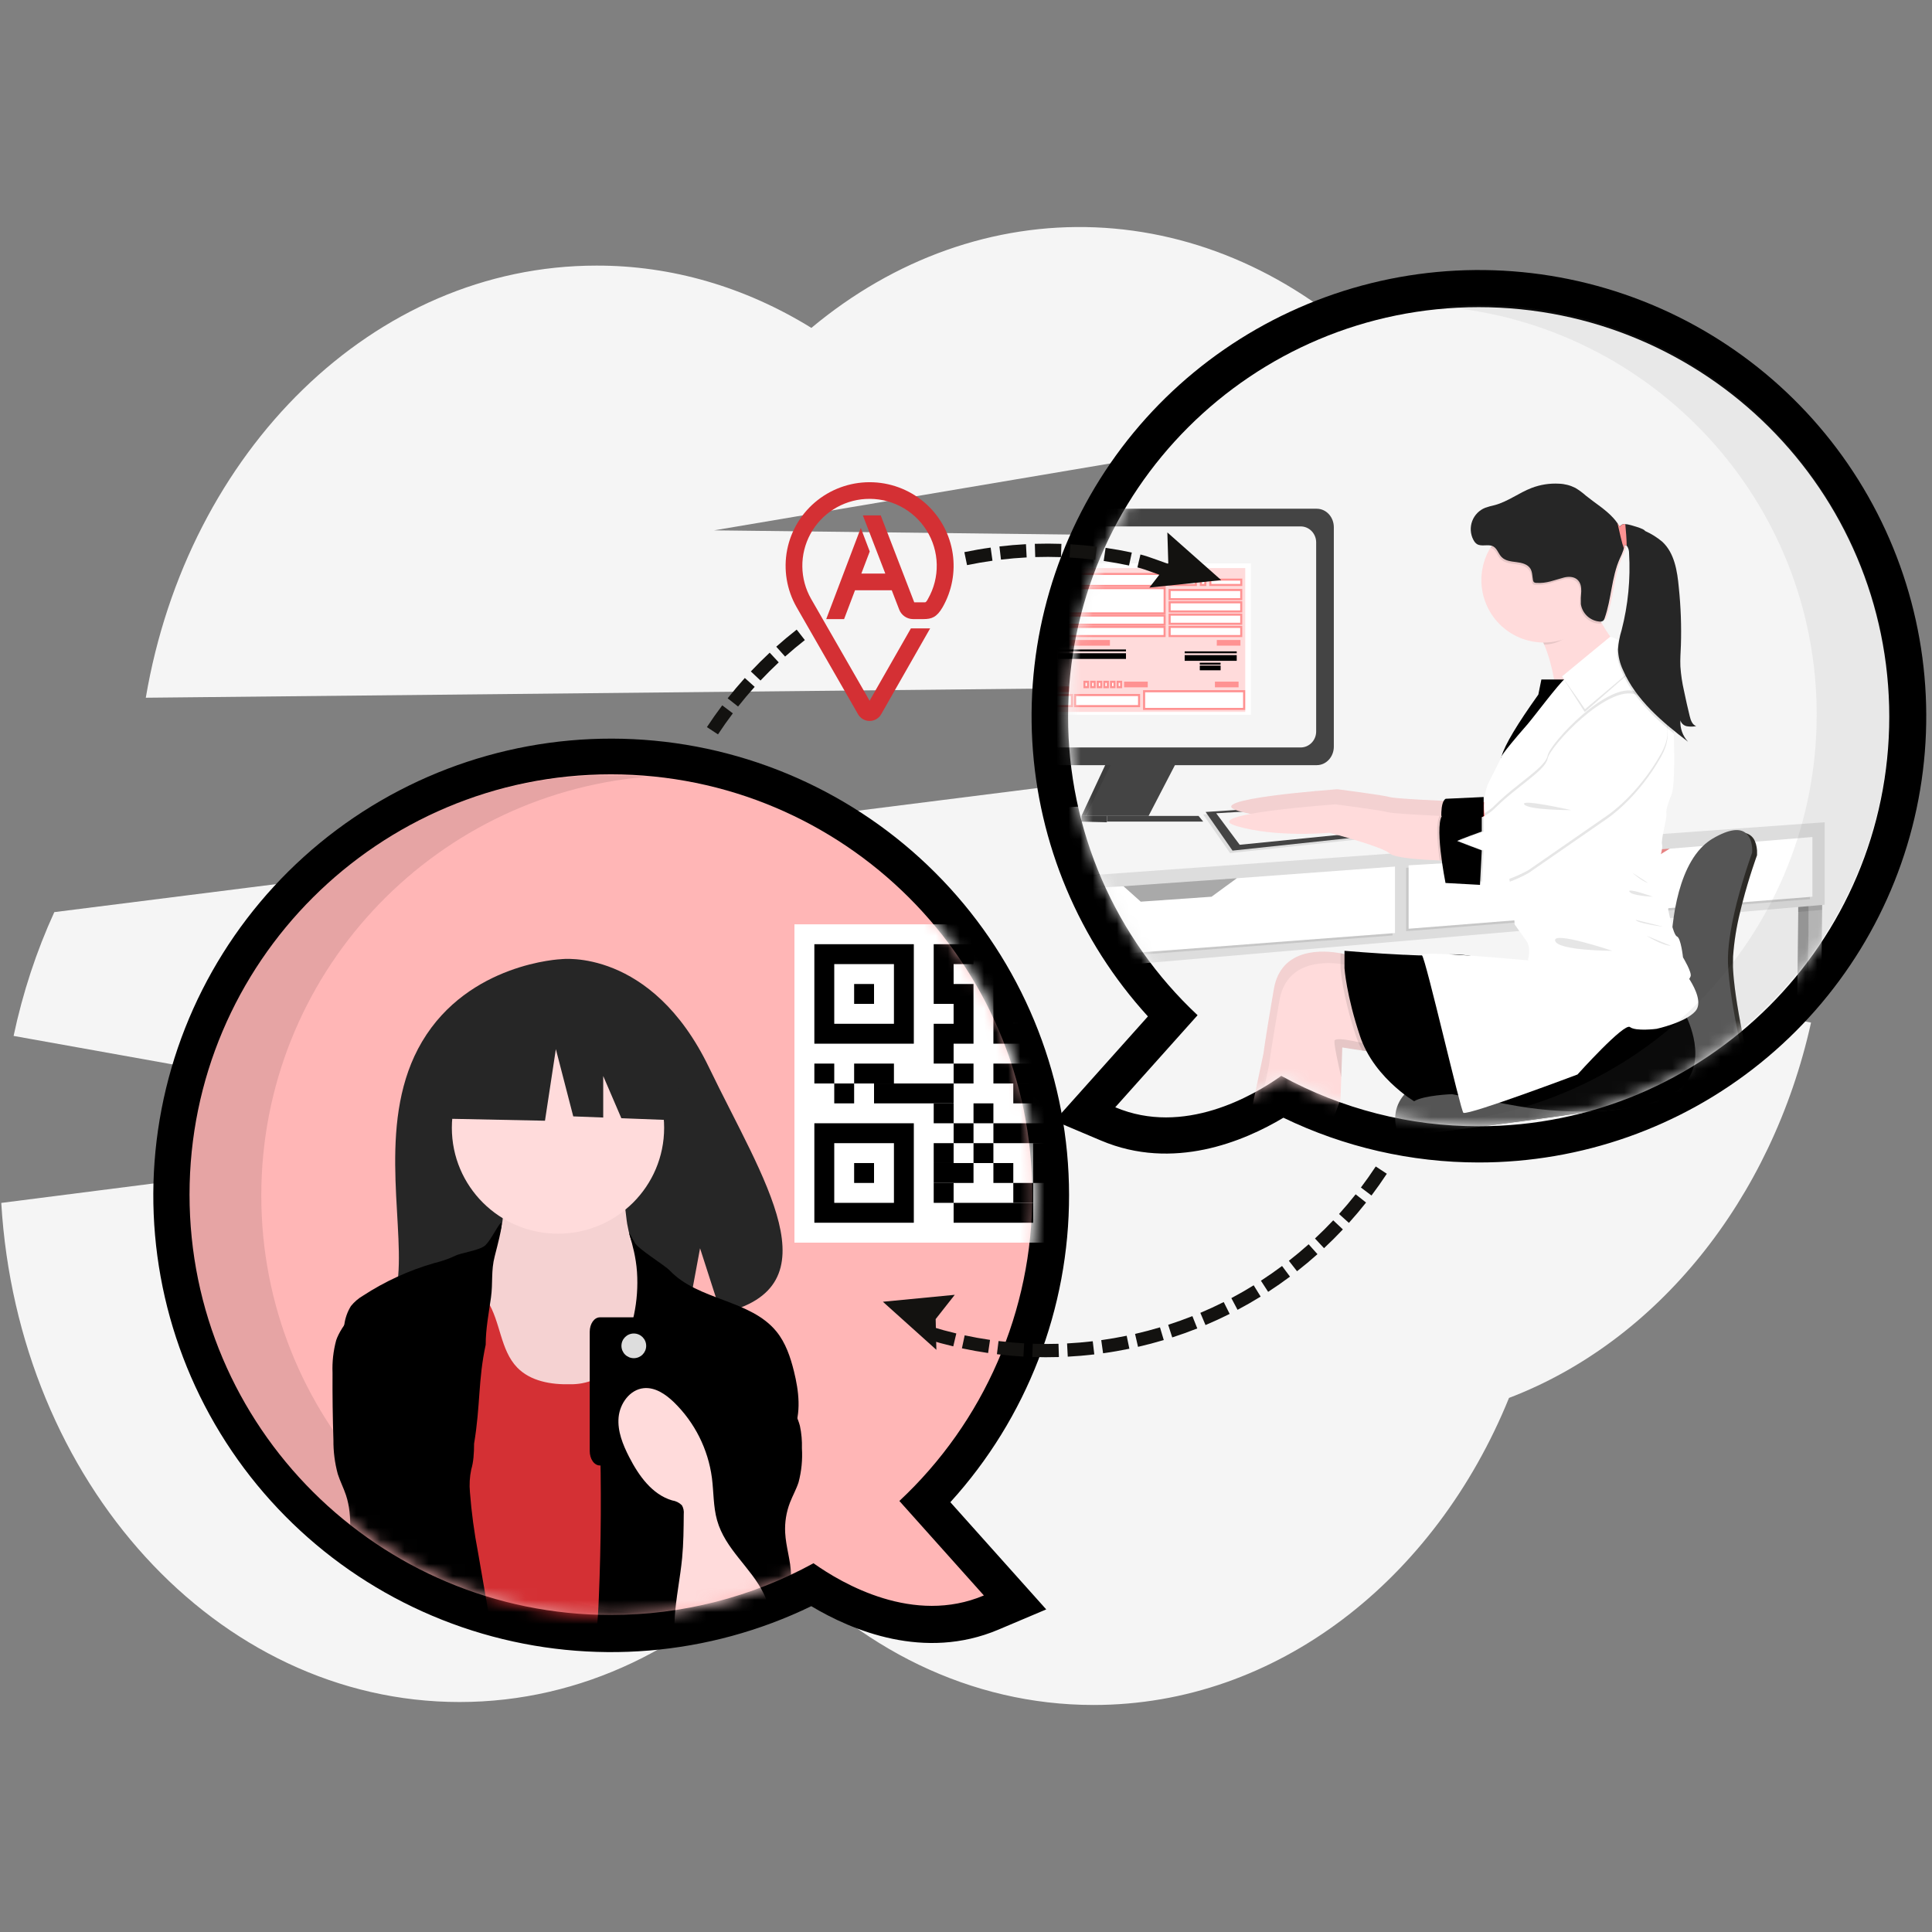 <svg width="160" height="160" viewBox="0 0 160 160" fill="none" xmlns="http://www.w3.org/2000/svg">
<rect x="0" y="0" width="160" height="160" fill="#808080" stroke="none"/>
<path d="M148.275 56.389C146.78 52.214 144.759 48.341 142.283 44.907L59.132 43.921L127.593 32.36C123.17 30.243 118.462 29.12 113.702 29.047C107.153 22.753 99.089 19.169 90.71 18.828C82.33 18.487 74.083 21.408 67.195 27.155C61.69 23.752 55.587 21.982 49.397 21.996C30.921 21.996 15.527 37.382 12.074 57.783L148.275 56.389Z" fill="#F5F5F5"/>
<path d="M151.199 73.5C151.203 67.967 150.324 62.484 148.608 57.35L4.498 75.538C3.017 78.77 1.884 82.215 1.126 85.79L45.756 93.788L0.105 99.62C1.478 122.717 17.945 140.954 38.062 140.954C48.188 140.954 57.39 136.333 64.207 128.796C71.046 136.476 80.337 141.199 90.571 141.199C105.758 141.199 118.865 130.802 124.969 115.77C137.215 111.097 146.727 99.364 149.983 84.684L93.547 74.16H151.193C151.196 73.94 151.199 73.72 151.199 73.5Z" fill="#F5F5F5"/>
<path d="M67.188 133.017C70.554 135.031 76.552 137.554 82.681 134.961L86.644 133.284L78.704 124.406C85.04 117.437 88.545 108.364 88.535 98.956C88.525 89.549 85.002 80.482 78.651 73.527C72.301 66.571 63.581 62.226 54.191 61.339C44.802 60.451 35.419 63.086 27.872 68.729C20.326 74.371 15.158 82.616 13.378 91.855C11.598 101.093 13.332 110.662 18.244 118.693C23.155 126.724 30.891 132.642 39.941 135.29C48.99 137.939 58.705 137.128 67.188 133.017V133.017ZM82.4 98.935C82.418 103.272 81.535 107.565 79.809 111.545C78.082 115.525 75.549 119.106 72.367 122.062L70.177 124.115L75.174 129.701C72.571 129.175 70.304 127.77 69.155 126.955L67.578 125.835L65.882 126.765C61.193 129.326 55.934 130.667 50.589 130.667C33.048 130.667 18.778 116.432 18.778 98.935C18.778 81.438 33.048 67.203 50.589 67.203C68.13 67.203 82.4 81.438 82.4 98.935V98.935Z" fill="#000000"/>
<path d="M85.487 98.935C85.487 79.711 69.864 64.127 50.592 64.127C31.32 64.127 15.696 79.711 15.696 98.935C15.696 118.16 31.32 133.744 50.592 133.744C56.457 133.752 62.229 132.279 67.37 129.462C69.782 131.174 75.667 134.589 81.48 132.129L74.482 124.304C77.961 121.053 80.733 117.124 82.626 112.76C84.519 108.396 85.493 103.69 85.487 98.935Z" fill="#FFB6B6"/>
<path opacity="0.1" d="M21.639 99.011C21.639 80.824 35.623 65.897 53.45 64.339C52.434 64.251 51.405 64.203 50.366 64.203C31.093 64.203 15.47 79.787 15.47 99.011C15.47 118.235 31.093 133.819 50.366 133.819C51.404 133.819 52.43 133.771 53.445 133.682C35.62 132.122 21.639 117.196 21.639 99.011Z" fill="black"/>
<mask id="mask0_9955_10118" style="mask-type:alpha" maskUnits="userSpaceOnUse" x="15" y="64" width="71" height="70">
<path d="M85.79 99.006C85.79 79.782 70.166 64.198 50.894 64.198C31.622 64.198 15.999 79.782 15.999 99.006C15.999 118.23 31.622 133.815 50.894 133.815C56.76 133.823 62.532 132.35 67.672 129.533C70.084 131.245 75.969 134.659 81.782 132.2L74.784 124.375C78.263 121.124 81.035 117.194 82.928 112.83C84.821 108.467 85.795 103.761 85.79 99.006Z" fill="white"/>
</mask>
<g mask="url(#mask0_9955_10118)">
<rect width="26.362" height="26.362" transform="translate(65.793 76.548)" fill="white"/>
<path fill-rule="evenodd" clip-rule="evenodd" d="M67.441 78.195H75.679V86.434H67.441V78.195ZM69.089 79.843V84.786H74.032V79.843H69.089ZM72.384 83.138H70.736V81.491H72.384V83.138Z" fill="black"/>
<path fill-rule="evenodd" clip-rule="evenodd" d="M67.441 93.024H75.679V101.262H67.441V93.024ZM69.089 94.672V99.615H74.032V94.672H69.089ZM72.384 97.967H70.736V96.319H72.384V97.967Z" fill="black"/>
<path fill-rule="evenodd" clip-rule="evenodd" d="M82.269 78.196H90.507V86.434H82.269V78.196ZM83.917 79.843V84.786H88.86V79.843H83.917ZM87.212 83.138H85.564V81.491H87.212V83.138Z" fill="black"/>
<path fill-rule="evenodd" clip-rule="evenodd" d="M77.326 78.195H80.622V79.843H78.974V81.491H80.622V86.434H78.974V88.081H77.326V84.786H78.974V83.138H77.326V78.195Z" fill="black"/>
<path fill-rule="evenodd" clip-rule="evenodd" d="M67.441 88.081H69.089V89.729H67.441V88.081ZM70.736 88.081H74.032V89.729H70.736V88.081ZM78.975 88.081H80.622V89.729H78.975V88.081ZM82.27 88.081H85.565V89.729H82.27V88.081ZM90.508 89.729H88.86V88.081H90.508V89.729Z" fill="black"/>
<path fill-rule="evenodd" clip-rule="evenodd" d="M69.089 89.729H70.736V91.376H69.089V89.729ZM72.384 89.729H78.974V91.376H72.384V89.729ZM83.917 89.729H85.565V91.376H83.917V89.729ZM90.508 91.376H87.213V89.729H90.508V91.376Z" fill="black"/>
<path fill-rule="evenodd" clip-rule="evenodd" d="M77.326 91.376H78.974V93.024H77.326V91.376ZM80.622 91.376H82.269V93.024H80.622V91.376ZM88.86 93.024H87.212V91.376H88.86V93.024Z" fill="black"/>
<path fill-rule="evenodd" clip-rule="evenodd" d="M78.975 93.024H80.622V94.672H78.975V93.024ZM88.86 94.672H82.27V93.024H88.86V94.672Z" fill="black"/>
<path fill-rule="evenodd" clip-rule="evenodd" d="M77.326 94.672H78.974V96.319H77.326V94.672ZM80.622 94.672H82.269V96.319H80.622V94.672ZM85.564 94.672H87.212V96.319H85.564V94.672ZM90.507 96.319H88.86V94.672H90.507V96.319Z" fill="black"/>
<path fill-rule="evenodd" clip-rule="evenodd" d="M77.326 96.319H80.622V97.967H77.326V96.319ZM82.269 96.319H83.917V97.967H82.269V96.319ZM88.86 97.967H85.564V96.319H88.86V97.967Z" fill="black"/>
<path fill-rule="evenodd" clip-rule="evenodd" d="M77.326 97.967H78.974V99.615H77.326V97.967ZM83.917 97.967H85.564V99.615H83.917V97.967ZM90.507 99.615H88.86V97.967H90.507V99.615Z" fill="black"/>
<path fill-rule="evenodd" clip-rule="evenodd" d="M78.975 99.615H85.565V101.262H78.975V99.615ZM88.86 101.262H87.213V99.615H88.86V101.262Z" fill="black"/>
<path d="M34.957 86.258C38.826 79.737 46.48 79.434 46.48 79.434C46.48 79.434 53.938 78.482 58.722 88.413C63.181 97.669 69.336 106.606 59.713 108.773L57.975 103.377L56.898 109.175C55.528 109.273 54.154 109.297 52.781 109.245C42.475 108.913 32.661 109.342 32.977 105.653C33.397 100.75 31.235 92.532 34.957 86.258Z" fill="#262626"/>
<path d="M51.941 101.368C52.082 102.104 52.234 102.867 52.678 103.472C53.188 104.168 54.02 104.566 54.569 105.232C55.395 106.234 55.442 107.645 55.445 108.942C55.449 110.138 55.424 111.413 54.756 112.405C54.28 113.021 53.69 113.54 53.017 113.934C50.511 115.619 47.803 117.334 44.781 117.389C43.529 117.412 42.187 117.09 41.363 116.149C41.007 115.707 40.727 115.209 40.535 114.676C39.763 112.776 39.294 110.767 39.147 108.722C39.036 107.761 39.126 106.787 39.411 105.862C39.779 104.841 40.521 104.001 41.011 103.033C41.591 101.882 41.803 100.581 41.619 99.306C41.595 99.217 41.602 99.121 41.64 99.036C41.681 98.991 41.731 98.956 41.787 98.933C41.844 98.91 41.905 98.9 41.965 98.905L47.957 98.475C48.515 98.447 49.071 98.384 49.62 98.285C49.943 98.219 50.797 97.762 51.105 97.883C51.675 98.109 51.824 100.758 51.941 101.368Z" fill="#FFDBDB"/>
<path opacity="0.04" d="M51.941 101.555C52.082 102.291 52.234 103.054 52.678 103.659C53.188 104.354 54.02 104.752 54.569 105.418C55.395 106.42 55.442 107.831 55.445 109.129C55.449 110.324 55.424 111.599 54.756 112.591C54.28 113.208 53.69 113.727 53.017 114.12C50.511 115.805 47.803 117.52 44.781 117.576C43.529 117.599 42.187 117.276 41.363 116.336C41.007 115.894 40.727 115.396 40.535 114.863C39.763 112.963 39.294 110.954 39.147 108.909C39.036 107.947 39.126 106.973 39.411 106.049C39.779 105.028 40.521 104.188 41.011 103.22C41.591 102.069 41.803 100.768 41.619 99.493C41.595 99.403 41.602 99.308 41.64 99.223C41.681 99.177 41.731 99.142 41.787 99.119C41.844 99.096 41.905 99.087 41.965 99.091L47.957 98.661C48.515 98.634 49.071 98.57 49.62 98.472C49.943 98.406 50.797 97.948 51.105 98.07C51.675 98.295 51.824 100.944 51.941 101.555Z" fill="black"/>
<path d="M46.211 102.169C41.356 102.169 37.42 98.244 37.42 93.401C37.42 88.558 41.356 84.633 46.211 84.633C51.065 84.633 55.001 88.558 55.001 93.401C55.001 98.244 51.065 102.169 46.211 102.169Z" fill="#FFDBDB"/>
<path d="M50.712 113.04C50.278 113.542 49.755 113.959 49.168 114.271C48.557 114.523 47.901 114.648 47.239 114.637C45.655 114.682 43.937 114.392 42.835 113.256C41.414 111.791 41.461 109.429 40.347 107.72C40.257 107.565 40.135 107.431 39.988 107.328C39.801 107.227 39.59 107.178 39.378 107.188C37.971 107.175 36.746 108.085 35.64 108.952C35.119 109.31 34.673 109.763 34.324 110.289C34.105 110.715 33.956 111.172 33.88 111.644C33.332 114.317 33.154 117.049 32.978 119.771C32.88 121.274 32.783 122.779 32.79 124.286C32.814 129.249 33.97 134.13 35.121 138.959C35.269 139.581 35.472 140.277 36.039 140.575C36.292 140.688 36.563 140.754 36.84 140.77C40.134 141.156 43.435 141.542 46.752 141.593C48.046 141.613 49.34 141.582 50.633 141.499C50.855 141.496 51.076 141.458 51.287 141.386C51.572 141.249 51.818 141.041 51.999 140.782C53.793 138.527 53.899 135.409 53.888 132.531C53.86 125.493 53.608 118.46 53.132 111.434C53.092 110.854 53.084 110.149 53.502 109.693C52.687 110.899 51.752 112.02 50.712 113.04Z" fill="#D43034"/>
<path d="M52.567 102.916C52.864 103.452 55.053 104.783 55.475 105.227C57.836 107.71 62.145 107.617 64.305 110.275C65.064 111.211 65.459 112.386 65.749 113.555C66.16 115.208 66.379 117.01 65.692 118.568C65.03 120.068 63.636 121.105 62.691 122.444C61.652 123.915 61.185 125.701 60.738 127.443C60.407 128.73 60.074 130.049 60.203 131.371C60.349 132.874 61.078 134.25 61.509 135.698C61.939 137.146 62.014 138.87 61.018 140.008C60.287 140.844 59.14 141.176 58.043 141.362C56.639 141.572 55.223 141.695 53.803 141.73C52.55 141.785 51.168 141.796 50.204 140.995C49.444 140.362 49.114 139.336 49.071 138.349C49.028 137.363 49.234 136.385 49.363 135.406C49.496 134.391 49.548 133.367 49.591 132.344C49.783 127.755 49.81 123.163 49.67 118.568C49.599 117.613 49.646 116.653 49.809 115.709C50.078 114.48 50.744 113.381 51.3 112.252C52.41 110.125 52.913 107.734 52.754 105.341C52.586 102.882 51.511 101.008 52.567 102.916Z" fill="#000000"/>
<path d="M40.223 103.102C39.77 103.566 38.234 103.719 37.658 104.017C37.117 104.267 36.553 104.462 35.973 104.6C33.875 105.203 31.879 106.117 30.052 107.31C29.672 107.532 29.337 107.821 29.061 108.164C28.772 108.634 28.585 109.159 28.514 109.706C28.232 111.098 27.949 112.507 28.012 113.925C28.079 115.431 28.534 116.889 28.985 118.328L30.671 123.702C31.929 127.714 33.195 131.765 33.549 135.954C33.745 138.276 33.657 140.612 33.289 142.913C33.255 143.025 33.244 143.143 33.259 143.259C33.274 143.375 33.313 143.487 33.374 143.587C33.485 143.696 33.632 143.763 33.787 143.776C34.6 143.903 35.388 143.489 36.125 143.123C38.377 142.005 40.781 141.22 43.261 140.794C42.292 139.397 41.544 137.86 41.044 136.236C40.76 135.205 40.537 134.159 40.375 133.102L39.591 128.579C39.272 126.925 39.047 125.255 38.918 123.577C38.859 122.947 38.896 122.311 39.027 121.693C39.208 121.103 39.262 120.348 39.262 119.555C39.792 116.386 39.591 114.273 40.223 111.367C40.223 110.047 40.478 108.754 40.659 107.465C40.832 106.225 40.652 105.262 40.971 104.035C42.28 98.998 41.073 102.23 40.223 103.102Z" fill="#000000"/>
<path d="M64.336 114.514C64.925 115.734 65.91 116.772 66.245 118.084C66.376 118.697 66.431 119.323 66.412 119.95C66.47 120.894 66.376 121.841 66.134 122.755C65.947 123.333 65.643 123.867 65.423 124.434C65.118 125.226 64.981 126.073 65.024 126.921C65.083 128.096 65.483 129.236 65.514 130.411C65.563 132.26 64.706 133.998 63.87 135.648C63.659 135.128 63.337 134.66 62.926 134.277C62.516 133.894 62.026 133.605 61.492 133.431C60.957 133.256 60.391 133.201 59.833 133.267C59.275 133.334 58.738 133.521 58.26 133.816C58.068 133.582 57.977 133.281 58.007 132.98C57.945 130.835 57.885 128.69 57.828 126.545C57.737 123.228 57.651 119.866 58.416 116.637C58.761 115.179 59.299 113.726 60.284 112.595C60.803 112 62.564 110.431 63.416 111.098C63.798 111.398 63.709 112.215 63.77 112.629C63.861 113.282 64.052 113.918 64.336 114.514Z" fill="#000000"/>
<path d="M27.84 111C27.603 111.88 27.502 112.79 27.539 113.699C27.528 115.554 27.552 117.407 27.613 119.261C27.604 120.212 27.726 121.159 27.975 122.077C28.166 122.673 28.459 123.233 28.655 123.828C29.244 125.61 28.923 127.543 28.872 129.419C28.836 130.026 28.888 130.635 29.026 131.227C29.337 132.39 30.172 133.33 30.755 134.384C31.308 135.384 31.642 136.506 32.303 137.44C32.965 138.373 34.109 139.113 35.218 138.826C36.059 138.609 36.656 137.867 37.069 137.105C37.97 135.431 38.278 133.501 37.944 131.63C37.529 129.353 36.188 127.334 35.705 125.07C35.041 121.963 36.05 118.756 36.02 115.578C36.033 115.08 35.966 114.583 35.819 114.107C35.566 113.381 35.021 112.801 34.518 112.219C33.889 111.492 33.305 110.727 32.769 109.929C32.408 109.393 31.919 108.015 31.28 107.9C29.855 107.645 28.194 109.902 27.84 111Z" fill="#000000"/>
<path d="M49.678 109.096H55.158C55.38 109.096 55.594 109.222 55.752 109.445C55.909 109.669 55.997 109.972 55.997 110.288V110.725H56.057V111.701H55.997V112.384H56.057V112.97H55.997V120.172C55.997 120.488 55.909 120.792 55.752 121.015C55.594 121.239 55.38 121.364 55.158 121.364H49.678C49.455 121.364 49.242 121.239 49.084 121.015C48.927 120.792 48.839 120.488 48.839 120.172V110.288C48.839 109.972 48.927 109.669 49.084 109.445C49.242 109.222 49.455 109.096 49.678 109.096Z" fill="#000000"/>
<path d="M52.489 112.479C51.924 112.479 51.465 112.021 51.465 111.457C51.465 110.892 51.924 110.435 52.489 110.435C53.055 110.435 53.514 110.892 53.514 111.457C53.514 112.021 53.055 112.479 52.489 112.479Z" fill="#DDDDDD"/>
<path d="M36.672 85.63L44.233 81.679L54.675 83.295L56.836 92.813L51.458 92.606L49.956 89.11V92.549L47.474 92.454L46.034 86.886L45.133 92.813L36.312 92.633L36.672 85.63Z" fill="#262626"/>
<path d="M62.355 139.225C62.013 139.805 61.526 140.287 60.943 140.625C60.561 140.8 60.143 140.885 59.722 140.873C59.302 140.862 58.89 140.755 58.517 140.561C57.773 140.162 57.163 139.553 56.766 138.809C55.944 137.362 55.774 135.63 55.877 133.969C55.979 132.309 56.334 130.674 56.492 129.018C56.606 127.814 56.615 126.603 56.625 125.394C56.653 125.139 56.6 124.883 56.472 124.661C56.252 124.443 55.968 124.301 55.661 124.257C54.003 123.766 52.902 122.215 52.113 120.679C51.586 119.653 51.127 118.532 51.229 117.384C51.331 116.236 52.158 115.08 53.307 114.963C54.255 114.866 55.13 115.467 55.813 116.128C57.537 117.808 58.645 120.017 58.959 122.401C59.109 123.568 59.066 124.767 59.385 125.9C60.064 128.319 62.191 129.803 63.25 131.98C64.418 134.379 63.773 137.102 62.355 139.225Z" fill="#FFDBDB"/>
</g>
<path d="M122.461 96.271C130.957 96.275 139.196 93.366 145.798 88.031C152.399 82.697 156.962 75.261 158.722 66.969C160.481 58.678 159.33 50.036 155.462 42.49C151.593 34.945 145.242 28.955 137.473 25.525C129.704 22.094 120.99 21.432 112.789 23.648C104.589 25.865 97.401 30.826 92.431 37.699C87.461 44.573 85.011 52.941 85.49 61.403C85.97 69.864 89.35 77.904 95.066 84.175L87.329 92.826L91.19 94.459C97.162 96.986 103.007 94.527 106.287 92.565C111.328 95.003 116.858 96.27 122.461 96.271ZM122.461 28.436C139.552 28.436 153.458 42.307 153.458 59.356C153.458 76.405 139.552 90.275 122.461 90.275C117.252 90.276 112.128 88.969 107.559 86.474L105.907 85.568L104.37 86.658C103.25 87.453 101.041 88.822 98.505 89.335L103.374 83.891L101.24 81.891C98.14 79.01 95.671 75.522 93.989 71.643C92.306 67.765 91.447 63.582 91.464 59.356C91.464 42.307 105.369 28.436 122.461 28.436Z" fill="#000000"/>
<path d="M88.456 59.355C88.456 40.623 103.679 25.438 122.458 25.438C141.237 25.438 156.46 40.623 156.46 59.355C156.46 78.088 141.237 93.273 122.458 93.273C116.743 93.281 111.118 91.846 106.109 89.1C103.759 90.769 98.025 94.096 92.361 91.699L99.179 84.075C95.79 80.907 93.089 77.078 91.244 72.826C89.4 68.574 88.451 63.989 88.456 59.355Z" fill="#F5F5F5"/>
<mask id="mask1_9955_10118" style="mask-type:alpha" maskUnits="userSpaceOnUse" x="88" y="25" width="69" height="69">
<path d="M88.493 59.356C88.493 40.624 103.717 25.439 122.496 25.439C141.275 25.439 156.498 40.624 156.498 59.356C156.498 78.088 141.274 93.273 122.496 93.273C116.78 93.282 111.156 91.846 106.147 89.101C103.797 90.769 98.063 94.097 92.398 91.7L99.217 84.076C95.827 80.908 93.126 77.079 91.282 72.826C89.437 68.574 88.488 63.989 88.493 59.356Z" fill="#BBBBBB"/>
</mask>
<g mask="url(#mask1_9955_10118)">
<path d="M129.819 92.323L130.919 92.17V75.922L130.694 75.99L130.007 76.202V76.743V77.15V77.766L129.999 78.472L129.983 79.924V80.07V80.264V80.676V80.925V81.528V81.906L129.901 89.222V89.418L129.872 91.993V92.033L129.819 92.323Z" fill="#BBBBBB"/>
<path d="M129.206 92.409L129.819 92.323V92.029V91.99L129.849 89.414V89.219L129.931 81.902V81.525V80.922V80.673V80.261V80.067V79.921L129.946 78.468L129.955 77.762V77.146V76.739V76.198H129.294V76.796V77.204V77.675V78.298L129.28 79.868V80.211V80.57V80.82V81.128V81.528L129.217 89.207V89.404L129.196 91.957V91.999L129.206 92.409Z" fill="#999999"/>
<path d="M149.613 89.778L150.755 89.663L150.901 75.353V74.945V74.671H149.78V75.041V75.449L149.613 89.778Z" fill="#BBBBBB"/>
<path d="M148.76 89.869L149.618 89.778L149.79 75.449V75.041V74.671H148.923V75.116V75.525L148.76 89.869Z" fill="#999999"/>
<path d="M151.111 68.095L130.211 64.118L61.698 68.605L77.704 73.395L151.111 68.095Z" fill="#F5F5F5"/>
<path opacity="0.1" d="M148.918 74.671L148.911 75.523L149.776 75.448L150.901 75.352L150.906 74.671H148.918Z" fill="black"/>
<path opacity="0.1" d="M129.331 77.206L129.992 77.148L130.919 77.069V75.922L130.002 76.2H129.34L129.331 77.206Z" fill="black"/>
<path d="M151.111 68.095V74.926L77.601 81.246L77.704 73.396L151.111 68.095Z" fill="#DDDDDD"/>
<path d="M92.823 76.216H102.425V72.733L92.823 73.409V76.216Z" fill="#BBBBBB"/>
<path opacity="0.1" d="M92.823 76.216H102.425V72.733L92.823 73.409V76.216Z" fill="black"/>
<path opacity="0.1" d="M115.33 71.969V77.474L78.473 80.278V74.416L92.848 73.6L94.277 74.874L100.139 74.467L102.228 72.937L115.33 71.969Z" fill="black"/>
<path d="M115.527 71.765V77.271L78.67 80.073V74.212L93.045 73.396L94.472 74.672L100.336 74.263L102.426 72.733L115.527 71.765Z" fill="white"/>
<path d="M138.27 70.286L129.552 70.899L129.653 73.669H135.345L139.152 72.173L138.27 70.286Z" fill="#FF9292"/>
<path opacity="0.1" d="M138.27 70.286L129.552 70.899L129.653 73.669H135.345L139.152 72.173L138.27 70.286Z" fill="black"/>
<path opacity="0.1" d="M149.888 69.522V74.467L116.448 77.118V71.868L129.345 71.102L130.722 72.122L135.921 71.816L138.063 70.49L149.888 69.522Z" fill="black"/>
<path d="M150.095 69.318V74.263L116.655 76.914V71.663L129.552 70.899L130.927 71.917L136.128 71.612L138.27 70.286L150.095 69.318Z" fill="white"/>
<path opacity="0.1" d="M110.092 66.764L99.64 67.45L101.867 70.648L113.358 69.421L110.092 66.764Z" fill="black"/>
<path d="M110.297 66.56L99.845 67.243L102.072 70.444L113.564 69.216L110.297 66.56Z" fill="#444444"/>
<path d="M109.838 66.795L100.723 67.353L102.665 69.96L112.687 68.959L109.838 66.795Z" fill="#F5F5F5"/>
<path d="M115.949 92.936C115.949 92.984 115.949 93.034 115.958 93.082C115.966 93.13 115.958 93.168 115.972 93.211C116.008 93.513 116.092 93.808 116.221 94.085C120.539 93.599 124.868 93.015 129.202 92.416L129.815 92.33L130.915 92.177L131.842 92.048C132.857 92.023 133.869 91.928 134.871 91.765C135.503 91.672 136.128 91.54 136.743 91.37C139.49 90.994 142.253 90.632 145.007 90.302L145.366 90.259C145.301 89.967 145.246 89.79 145.246 89.79C145.246 89.79 144.655 87.469 144.164 84.874C144.056 84.311 143.953 83.738 143.864 83.169C143.791 82.715 143.726 82.265 143.671 81.832C143.64 81.593 143.615 81.36 143.592 81.131C143.58 81.018 143.57 80.905 143.561 80.788C143.553 80.671 143.542 80.544 143.534 80.426C143.525 80.307 143.522 80.202 143.517 80.094V79.933C143.517 79.701 143.517 79.459 143.525 79.21C143.612 77.97 143.808 76.74 144.109 75.534C144.157 75.328 144.207 75.122 144.258 74.921C144.274 74.855 144.291 74.792 144.308 74.728C144.863 72.58 145.51 70.826 145.51 70.826C145.511 70.816 145.511 70.806 145.51 70.796C145.509 70.789 145.509 70.782 145.51 70.776C145.509 70.761 145.509 70.747 145.51 70.733C145.51 70.678 145.51 70.594 145.51 70.492C145.51 70.472 145.51 70.449 145.51 70.427C145.498 70.247 145.467 70.069 145.417 69.895C145.399 69.833 145.377 69.772 145.352 69.713C145.291 69.54 145.189 69.385 145.054 69.26C144.919 69.136 144.757 69.046 144.58 68.999C144.094 68.873 143.359 68.999 142.249 69.656C142.069 69.76 141.897 69.879 141.734 70.01C141.652 70.075 141.563 70.144 141.494 70.218C140.223 71.401 139.547 73.353 139.186 75.135C139.173 75.199 139.16 75.262 139.148 75.326C139.106 75.546 139.069 75.76 139.037 75.972C138.978 76.342 138.932 76.7 138.898 77.031C138.898 77.12 138.879 77.203 138.87 77.294C138.862 77.385 138.853 77.465 138.848 77.548C138.826 77.816 138.81 78.063 138.8 78.272C138.771 78.829 138.776 79.17 138.776 79.17V79.188C138.776 79.188 138.776 79.213 138.784 79.261C138.785 79.266 138.785 79.271 138.784 79.275C138.784 79.296 138.784 79.322 138.784 79.351C138.784 79.38 138.784 79.4 138.784 79.43C138.791 79.502 138.8 79.586 138.81 79.682C138.826 79.83 138.843 80.003 138.863 80.197C138.877 80.341 138.894 80.498 138.912 80.663C138.949 81.006 138.991 81.404 139.035 81.823C139.045 81.902 139.054 81.981 139.063 82.06C139.102 82.419 139.143 82.793 139.186 83.171C139.233 83.6 139.284 84.03 139.334 84.454C139.346 84.547 139.358 84.639 139.368 84.73C139.495 85.76 139.622 86.696 139.725 87.278C139.742 87.365 139.753 87.452 139.76 87.539C139.761 87.569 139.761 87.599 139.76 87.629C139.765 87.707 139.765 87.784 139.76 87.862C139.676 89.329 138.091 89.579 138.091 89.579L130.895 89.437L129.827 89.416L129.205 89.404L123.595 89.293L123.08 89.282L120.29 89.227C120.101 89.223 119.912 89.245 119.729 89.294C118.867 89.526 118.045 89.885 117.29 90.361C117.054 90.512 116.842 90.697 116.66 90.91C116.651 90.918 116.643 90.928 116.636 90.938C116.255 91.394 116.02 91.954 115.961 92.545C115.961 92.584 115.961 92.624 115.961 92.663C115.948 92.746 115.948 92.838 115.949 92.936Z" fill="#312F2A"/>
<path opacity="0.1" d="M115.95 92.936C115.95 92.984 115.95 93.034 115.958 93.082C115.967 93.13 115.958 93.168 115.972 93.211C116.013 93.513 116.1 93.808 116.23 94.085C120.548 93.599 124.877 93.015 129.211 92.416L129.824 92.33L130.924 92.177L131.852 92.048C132.866 92.023 133.878 91.928 134.88 91.765C135.512 91.671 136.137 91.54 136.752 91.37C139.499 90.994 142.262 90.632 145.016 90.302L145.375 90.259C145.31 89.957 145.251 89.773 145.251 89.773C145.251 89.773 144.769 87.884 144.311 85.595C144.278 85.437 144.247 85.279 144.216 85.12L144.17 84.878C144.063 84.316 143.96 83.739 143.869 83.173C143.797 82.718 143.732 82.268 143.677 81.835C143.646 81.596 143.62 81.363 143.598 81.134C143.586 81.021 143.576 80.908 143.567 80.791C143.558 80.674 143.548 80.547 143.54 80.429C143.531 80.31 143.528 80.206 143.522 80.097V79.936C143.522 79.704 143.522 79.462 143.531 79.213C143.615 77.973 143.809 76.743 144.11 75.537C144.158 75.329 144.207 75.124 144.259 74.924C144.276 74.859 144.292 74.795 144.309 74.731C144.865 72.577 145.511 70.811 145.511 70.811C145.51 70.807 145.51 70.803 145.511 70.799C145.51 70.793 145.51 70.786 145.511 70.779C145.51 70.764 145.51 70.75 145.511 70.736C145.511 70.681 145.511 70.597 145.511 70.496C145.511 70.475 145.511 70.453 145.511 70.43C145.5 70.25 145.47 70.072 145.423 69.898C145.404 69.838 145.384 69.776 145.36 69.716C145.298 69.534 145.191 69.37 145.048 69.241C144.906 69.111 144.733 69.02 144.546 68.976C144.06 68.863 143.334 69.003 142.248 69.639C142.06 69.749 141.881 69.874 141.713 70.013C141.632 70.08 141.555 70.147 141.479 70.219C140.219 71.409 139.547 73.358 139.19 75.135C139.176 75.198 139.164 75.264 139.152 75.327C139.11 75.545 139.073 75.762 139.041 75.971C138.982 76.342 138.938 76.698 138.903 77.027C138.895 77.118 138.885 77.207 138.878 77.293C138.871 77.379 138.861 77.465 138.855 77.547C138.833 77.815 138.818 78.063 138.807 78.272C138.778 78.828 138.783 79.17 138.783 79.17V79.228C138.783 79.239 138.783 79.249 138.783 79.261C138.784 79.266 138.784 79.27 138.783 79.275C138.783 79.296 138.783 79.321 138.783 79.35C138.783 79.38 138.783 79.4 138.783 79.429C138.79 79.501 138.799 79.586 138.809 79.682C138.824 79.829 138.842 80.003 138.862 80.197C138.879 80.339 138.895 80.496 138.912 80.662C138.95 81.006 138.991 81.404 139.036 81.823C139.046 81.902 139.055 81.981 139.063 82.06C139.103 82.419 139.146 82.797 139.187 83.174C139.237 83.604 139.286 84.033 139.338 84.455C139.35 84.548 139.36 84.641 139.372 84.732C139.498 85.762 139.623 86.684 139.726 87.263C139.743 87.355 139.754 87.449 139.76 87.543C139.762 87.572 139.762 87.602 139.76 87.632C139.765 87.71 139.765 87.788 139.76 87.865C139.662 89.314 138.091 89.557 138.091 89.557L130.895 89.416L129.829 89.394L129.206 89.382L123.586 89.272L123.06 89.261L120.28 89.206C120.091 89.2 119.901 89.223 119.719 89.273C118.851 89.498 118.022 89.854 117.262 90.329C117.022 90.483 116.806 90.671 116.623 90.889C116.614 90.897 116.606 90.907 116.599 90.917C116.219 91.375 115.986 91.938 115.933 92.531C115.933 92.57 115.933 92.61 115.933 92.649C115.948 92.745 115.948 92.838 115.95 92.936Z" fill="black"/>
<path d="M115.938 94.111L116.221 94.078C120.539 93.592 124.868 93.008 129.202 92.409L129.815 92.323L130.916 92.17L131.843 92.042C132.858 92.016 133.87 91.921 134.872 91.758C135.503 91.665 136.128 91.533 136.743 91.363C139.491 90.987 142.253 90.625 145.007 90.295C144.963 90.054 144.905 89.816 144.836 89.581C144.836 89.581 143.205 83.157 143.103 79.742C143.067 78.521 143.309 77.01 143.637 75.57C143.685 75.362 143.733 75.156 143.785 74.953L143.831 74.761C144.413 72.503 145.105 70.614 145.105 70.614C145.122 70.381 145.108 70.146 145.066 69.915C145.055 69.854 145.041 69.792 145.025 69.732C144.959 69.444 144.804 69.184 144.582 68.99C144.572 68.981 144.561 68.973 144.549 68.966C144.097 68.623 143.287 68.599 141.845 69.443C141.552 69.616 141.282 69.823 141.039 70.06C140.971 70.125 140.902 70.194 140.837 70.264C139.678 71.519 139.063 73.442 138.74 75.163L138.704 75.353C138.666 75.568 138.634 75.779 138.603 75.984C138.603 75.984 138.603 75.996 138.603 76.001C138.563 76.272 138.531 76.531 138.503 76.779C138.423 77.507 138.382 78.239 138.38 78.971C138.38 78.971 138.447 79.65 138.551 80.626C138.591 81.009 138.637 81.439 138.687 81.892C138.687 81.914 138.687 81.937 138.687 81.961L138.713 82.201C138.8 82.993 138.896 83.838 138.994 84.62C139.005 84.717 139.017 84.811 139.029 84.904C139.139 85.785 139.248 86.568 139.339 87.078C139.697 89.066 137.708 89.372 137.708 89.372L130.919 89.238L129.854 89.217L129.231 89.203H128.97H128.886L123.501 89.097H122.986L119.895 89.035C119.706 89.03 119.517 89.053 119.334 89.104C118.466 89.329 117.637 89.684 116.875 90.158C116.662 90.296 116.467 90.461 116.296 90.649C116.286 90.66 116.276 90.671 116.267 90.683C115.864 91.15 115.615 91.73 115.556 92.344C115.497 92.959 115.63 93.576 115.938 94.111Z" fill="#555555"/>
<path d="M91.664 63.073L89.564 67.572H89.916L92.379 63.126L91.664 63.073Z" fill="#444444"/>
<path opacity="0.1" d="M91.664 63.073L89.564 67.572H89.916L92.379 63.126L91.664 63.073Z" fill="black"/>
<path d="M91.663 67.571H89.563V68.042L91.663 68.095V67.571Z" fill="#444444"/>
<path opacity="0.1" d="M91.663 67.571H89.563V68.042L91.663 68.095V67.571Z" fill="black"/>
<path d="M110.462 43.663V61.835C110.462 62.241 110.313 62.631 110.048 62.918C109.783 63.206 109.423 63.367 109.048 63.367H79.647C79.274 63.367 78.917 63.206 78.653 62.921C78.39 62.635 78.242 62.248 78.242 61.844V43.651C78.242 43.248 78.391 42.861 78.654 42.576C78.918 42.291 79.275 42.131 79.647 42.131H109.048C109.423 42.131 109.783 42.292 110.048 42.579C110.313 42.867 110.462 43.256 110.462 43.663Z" fill="#444444"/>
<path d="M108.999 44.916V60.582C108.999 60.932 108.863 61.268 108.622 61.515C108.381 61.763 108.054 61.902 107.713 61.902H80.985C80.646 61.902 80.321 61.764 80.082 61.518C79.842 61.272 79.707 60.938 79.707 60.589V44.906C79.708 44.558 79.843 44.225 80.082 43.979C80.322 43.733 80.647 43.595 80.985 43.595H107.713C108.054 43.595 108.381 43.734 108.622 43.982C108.863 44.23 108.999 44.566 108.999 44.916Z" fill="#F5F5F5"/>
<path d="M85.883 46.655H103.593V59.193H85.883V46.655Z" fill="white"/>
<path d="M86.436 47.048H103.127V58.959H86.436V47.048Z" fill="#FFDBDB"/>
<path d="M87.213 51.827H96.538V52.767H87.213V51.827Z" fill="white"/>
<path fill-rule="evenodd" clip-rule="evenodd" d="M96.361 52.004H87.39V52.59H96.361V52.004ZM87.213 51.827V52.767H96.538V51.827H87.213Z" fill="#FF9292"/>
<path d="M87.216 50.887H96.541V51.827H87.216V50.887Z" fill="white"/>
<path fill-rule="evenodd" clip-rule="evenodd" d="M96.364 51.064H87.393V51.65H96.364V51.064ZM87.216 50.887V51.827H96.541V50.887H87.216Z" fill="#FF9292"/>
<path d="M87.216 48.615H96.541V50.888H87.216V48.615Z" fill="white"/>
<path fill-rule="evenodd" clip-rule="evenodd" d="M96.364 48.792H87.393V50.71H96.364V48.792ZM87.216 48.615V50.888H96.541V48.615H87.216Z" fill="#FF9292"/>
<path d="M87.216 48.615H96.541V47.44H87.216V48.615Z" fill="white"/>
<path fill-rule="evenodd" clip-rule="evenodd" d="M96.364 48.438H87.393V47.617H96.364V48.438ZM87.216 48.615V47.44H96.541V48.615H87.216Z" fill="#FF9292"/>
<path d="M94.66 57.155H103.123V58.801H94.66V57.155Z" fill="white"/>
<path fill-rule="evenodd" clip-rule="evenodd" d="M102.946 57.332H94.837V58.624H102.946V57.332ZM94.66 57.155V58.801H103.123V57.155H94.66Z" fill="#FF9292"/>
<path d="M86.592 57.469H88.864V58.566H86.592V57.469Z" fill="white"/>
<path fill-rule="evenodd" clip-rule="evenodd" d="M88.687 57.646H86.769V58.389H88.687V57.646ZM86.592 57.469V58.566H88.864V57.469H86.592Z" fill="#FF9292"/>
<path d="M88.94 57.471H94.425V58.568H88.94V57.471Z" fill="white"/>
<path fill-rule="evenodd" clip-rule="evenodd" d="M94.248 57.648H89.117V58.391H94.248V57.648ZM88.94 57.471V58.568H94.425V57.471H88.94Z" fill="#FF9292"/>
<path d="M89.723 56.373H90.194V57H89.723V56.373Z" fill="white"/>
<path fill-rule="evenodd" clip-rule="evenodd" d="M90.016 56.55H89.9V56.823H90.016V56.55ZM89.723 56.373V57H90.194V56.373H89.723Z" fill="#FF9292"/>
<path d="M90.273 56.372H90.743V56.999H90.273V56.372Z" fill="white"/>
<path fill-rule="evenodd" clip-rule="evenodd" d="M90.566 56.55H90.45V56.822H90.566V56.55ZM90.273 56.372V56.999H90.743V56.372H90.273Z" fill="#FF9292"/>
<path d="M90.822 56.373H91.292V56.999H90.822V56.373Z" fill="white"/>
<path fill-rule="evenodd" clip-rule="evenodd" d="M91.115 56.55H90.999V56.822H91.115V56.55ZM90.822 56.373V56.999H91.292V56.373H90.822Z" fill="#FF9292"/>
<path d="M91.366 56.375H91.836V57.002H91.366V56.375Z" fill="white"/>
<path fill-rule="evenodd" clip-rule="evenodd" d="M91.659 56.552H91.543V56.825H91.659V56.552ZM91.366 56.375V57.002H91.836V56.375H91.366Z" fill="#FF9292"/>
<path d="M91.919 56.372H92.389V56.999H91.919V56.372Z" fill="white"/>
<path fill-rule="evenodd" clip-rule="evenodd" d="M92.212 56.55H92.096V56.822H92.212V56.55ZM91.919 56.372V56.999H92.389V56.372H91.919Z" fill="#FF9292"/>
<path d="M92.468 56.373H92.938V57H92.468V56.373Z" fill="white"/>
<path fill-rule="evenodd" clip-rule="evenodd" d="M92.761 56.55H92.645V56.823H92.761V56.55ZM92.468 56.373V57H92.938V56.373H92.468Z" fill="#FF9292"/>
<path d="M96.774 51.827H102.886V52.767H96.774V51.827Z" fill="white"/>
<path fill-rule="evenodd" clip-rule="evenodd" d="M102.709 52.004H96.951V52.59H102.709V52.004ZM96.774 51.827V52.767H102.886V51.827H96.774Z" fill="#FF9292"/>
<path d="M96.774 50.81H102.886V51.75H96.774V50.81Z" fill="white"/>
<path fill-rule="evenodd" clip-rule="evenodd" d="M102.709 50.987H96.951V51.573H102.709V50.987ZM96.774 50.81V51.75H102.886V50.81H96.774Z" fill="#FF9292"/>
<path d="M96.774 49.789H102.886V50.73H96.774V49.789Z" fill="white"/>
<path fill-rule="evenodd" clip-rule="evenodd" d="M102.709 49.966H96.951V50.552H102.709V49.966ZM96.774 49.789V50.73H102.886V49.789H96.774Z" fill="#FF9292"/>
<path d="M96.774 48.77H102.886V49.711H96.774V48.77Z" fill="white"/>
<path fill-rule="evenodd" clip-rule="evenodd" d="M102.709 48.947H96.951V49.534H102.709V48.947ZM96.774 48.77V49.711H102.886V48.77H96.774Z" fill="#FF9292"/>
<path d="M96.774 47.91H99.125V48.537H96.774V47.91Z" fill="white"/>
<path fill-rule="evenodd" clip-rule="evenodd" d="M98.948 48.087H96.951V48.359H98.948V48.087ZM96.774 47.91V48.537H99.125V47.91H96.774Z" fill="#FF9292"/>
<path d="M99.359 47.91H99.907V48.537H99.359V47.91Z" fill="white"/>
<path fill-rule="evenodd" clip-rule="evenodd" d="M99.73 48.087H99.536V48.36H99.73V48.087ZM99.359 47.91V48.537H99.907V47.91H99.359Z" fill="#FF9292"/>
<path d="M100.145 47.909H102.888V48.536H100.145V47.909Z" fill="white"/>
<path fill-rule="evenodd" clip-rule="evenodd" d="M102.711 48.086H100.322V48.359H102.711V48.086ZM100.145 47.909V48.536H102.888V47.909H100.145Z" fill="#FF9292"/>
<path d="M86.589 56.843H88.548V57.313L86.589 57.313V56.843Z" fill="#FF9292"/>
<path d="M93.092 56.451H95.051V56.922L93.092 56.922V56.451Z" fill="#FF9292"/>
<path d="M100.614 56.45H102.573V56.921L100.614 56.921V56.45Z" fill="#FF9292"/>
<path d="M100.77 53.001H102.729V53.471L100.77 53.471V53.001Z" fill="#FF9292"/>
<path d="M98.11 54.256H102.42V54.726L98.11 54.726V54.256Z" fill="#000000"/>
<path d="M87.607 54.099H93.249V54.569L87.607 54.569V54.099Z" fill="#000000"/>
<path d="M98.11 53.944H102.42V54.101H98.11V53.944Z" fill="#000000"/>
<path d="M87.607 53.787H93.249V53.944H87.607V53.787Z" fill="#000000"/>
<path d="M99.359 54.884H101.083V55.041H99.359V54.884Z" fill="#000000"/>
<path d="M99.362 55.51H101.086V55.119H99.362V55.51Z" fill="#000000"/>
<path d="M87.531 53.002H91.92V53.472L87.531 53.472V53.002Z" fill="#FF9292"/>
<path d="M96.776 47.36H97.481V47.831H96.776V47.36Z" fill="#FF9292"/>
<path d="M97.557 47.363H98.262V47.833H97.557V47.363Z" fill="#FF9292"/>
<path d="M98.341 47.362H99.046V47.832H98.341V47.362Z" fill="#FF9292"/>
<path d="M99.281 47.362H99.986V47.832H99.281V47.362Z" fill="#FF9292"/>
<path d="M97.422 63.136L95.12 67.572H89.917L92.155 63.001L97.422 63.136Z" fill="#444444"/>
<path d="M99.26 67.572L99.645 68.042H91.669V67.572H99.26Z" fill="#444444"/>
<path d="M133.424 49.04C133.284 49.8 133.143 50.561 132.885 51.287C132.885 51.287 132.884 51.288 132.884 51.289C132.883 51.293 132.881 51.297 132.88 51.302C132.877 51.309 132.874 51.317 132.871 51.328C132.904 51.316 132.933 51.298 132.959 51.275C133.009 51.221 133.046 51.155 133.067 51.084C133.329 50.353 133.472 49.588 133.615 48.825C133.789 47.894 133.962 46.965 134.351 46.105C134.464 45.882 134.562 45.653 134.645 45.418C134.661 45.368 134.674 45.318 134.684 45.267L134.645 45.243L134.602 45.225L134.559 45.214L134.516 45.203C134.507 45.355 134.48 45.505 134.437 45.651C134.355 45.886 134.258 46.115 134.147 46.338C133.766 47.193 133.596 48.115 133.424 49.04Z" fill="#FFDBDB"/>
<path d="M127.145 52.19C127.415 52.494 127.638 52.838 127.804 53.21C127.83 53.267 127.856 53.321 127.88 53.382C128.639 55.099 128.896 57.528 128.896 57.528C128.896 57.528 129.367 57.317 130.033 56.987C131.274 56.373 133.191 55.349 133.965 54.534C134.309 54.164 134.432 53.838 134.147 53.61C134.085 53.56 134.022 53.503 133.958 53.438C133.739 53.219 133.538 52.981 133.359 52.727C133.112 52.384 132.868 52.001 132.638 51.608C132.502 51.378 132.373 51.146 132.253 50.921L132.205 50.832C131.69 49.855 131.314 49.02 131.314 49.02C131.314 49.02 131.142 49.075 130.864 49.173C129.581 49.631 126.049 51.024 127.145 52.19Z" fill="#FFDBDB"/>
<path d="M103.64 91.973C103.64 91.973 103.431 93.528 103.164 95.17L103.774 95.139C105.404 95.054 107.036 94.946 108.669 94.814C109.596 92.666 110.558 90.117 110.558 90.077C110.558 90.037 110.587 89.198 110.62 88.26C110.63 87.931 110.642 87.591 110.652 87.271C110.67 86.787 110.685 86.351 110.694 86.08C110.694 85.894 110.704 85.784 110.704 85.784C110.704 85.784 111.587 85.939 112.38 86.047L112.732 86.093C112.914 86.116 113.075 86.133 113.221 86.143C113.347 86.162 113.475 86.162 113.601 86.143C113.872 86.038 113.309 83.396 113.309 83.396L111.908 80.005L111.516 79.06L111.344 79.017C111.26 78.997 111.147 78.973 111.011 78.947C109.674 78.701 106.101 78.389 105.494 81.916C104.744 86.272 104.636 87.251 104.636 87.251L103.64 91.973Z" fill="#FFDBDB"/>
<path opacity="0.05" d="M103.64 91.973C103.64 91.973 103.431 93.528 103.164 95.17L103.774 95.139C105.404 95.054 107.036 94.946 108.669 94.814C109.596 92.666 110.558 90.117 110.558 90.077C110.558 90.037 110.587 89.198 110.62 88.26C110.63 87.931 110.642 87.591 110.652 87.271C110.67 86.787 110.685 86.351 110.694 86.08C110.694 85.894 110.704 85.784 110.704 85.784C110.704 85.784 111.587 85.939 112.38 86.047L112.732 86.093C112.914 86.116 113.075 86.133 113.221 86.143C113.347 86.162 113.475 86.162 113.601 86.143C113.872 86.038 113.309 83.396 113.309 83.396L111.908 80.005L111.516 79.06L111.344 79.017C111.26 78.997 111.147 78.973 111.011 78.947C109.674 78.701 106.101 78.389 105.494 81.916C104.744 86.272 104.636 87.251 104.636 87.251L103.64 91.973Z" fill="black"/>
<path d="M103.776 95.139C105.406 95.054 107.038 94.946 108.671 94.814L109.289 94.764L109.562 94.742C110.332 92.886 111.015 91.071 111.015 91.038C111.015 91.006 111.044 90.159 111.077 89.222C111.116 88.051 111.161 86.746 111.161 86.746L111.276 86.765L111.324 86.773H111.345H111.386L111.662 86.82L111.814 86.844C112.087 86.888 112.416 86.938 112.739 86.984L112.811 86.995L113 87.019L113.172 87.039C113.304 87.057 113.429 87.07 113.543 87.081L113.682 87.093C113.807 87.113 113.935 87.113 114.061 87.093C114.332 86.988 113.769 84.345 113.769 84.345L111.977 80.01L111.915 79.993C111.82 79.969 111.621 79.922 111.352 79.876C111.25 79.859 111.139 79.841 111.019 79.826C109.463 79.627 106.503 79.683 105.955 82.865C105.205 87.221 105.096 88.2 105.096 88.2L104.095 92.936C104.095 92.936 103.965 93.915 103.776 95.139Z" fill="#FFDBDB"/>
<path opacity="0.1" d="M111.077 89.222C111.117 88.051 111.161 86.744 111.161 86.744C111.161 86.744 112.878 87.044 113.678 87.103L113.517 86.557C113.517 86.557 110.577 85.745 110.516 86.203C110.471 86.524 110.849 88.231 111.077 89.222Z" fill="black"/>
<path opacity="0.1" d="M111.015 78.939V80.18C111.015 80.18 111.161 82.412 112.308 85.827C112.332 85.901 112.358 85.973 112.385 86.045C112.505 86.374 112.648 86.694 112.811 87.004C113.134 87.048 113.446 87.086 113.678 87.103C113.804 87.122 113.932 87.122 114.058 87.103C114.329 86.998 113.767 84.356 113.767 84.356L111.975 80.022L111.911 80.005L111.521 79.059C111.521 79.059 111.329 78.997 111.015 78.939Z" fill="black"/>
<path d="M111.346 78.743V80.18C111.346 80.18 111.492 82.412 112.639 85.829C112.668 85.918 112.701 86.001 112.733 86.092C112.766 86.183 112.809 86.291 112.852 86.387C112.946 86.615 113.053 86.837 113.164 87.05C114.062 88.751 115.431 89.969 116.3 90.638C116.427 90.736 116.545 90.822 116.643 90.894H116.652C116.823 91.011 116.947 91.095 117.026 91.145C117.105 91.195 117.112 91.198 117.112 91.198C117.926 90.698 120.239 90.614 120.239 90.614L125.637 91.595C126.817 91.798 128.008 91.933 129.203 92L129.816 92.029C130.17 92.043 130.538 92.052 130.914 92.053C131.218 92.053 131.527 92.053 131.841 92.041C132.856 92.016 133.868 91.921 134.87 91.758C135.421 91.667 135.967 91.546 136.504 91.396C136.888 91.289 137.266 91.163 137.636 91.018C141.413 89.534 140.43 86.016 139.793 84.493C139.758 84.412 139.726 84.338 139.695 84.27C139.554 83.959 139.449 83.777 139.449 83.777L139.198 83.171L138.788 82.177L138.697 81.959L138.671 81.895L138.367 81.159L134.075 80.602L130.921 80.194L129.961 80.07L129.31 79.986L128.068 79.824L127.601 79.764C127.313 79.719 127.022 79.697 126.731 79.695C126.573 79.688 126.416 79.712 126.267 79.764C125.924 79.921 123.307 79.493 123.307 79.493C123.307 79.493 121.265 78.868 119.473 79.076C118.586 79.137 117.697 79.143 116.81 79.093L116.59 79.082L116.305 79.07H116.243C113.922 78.962 111.346 78.743 111.346 78.743Z" fill="#000000"/>
<path opacity="0.1" d="M126.793 83.056C126.793 83.056 128.854 87.745 128.94 87.828C129.025 87.91 129.022 89.373 128.94 89.287C128.857 89.201 126 82.869 126 82.869L126.793 83.056Z" fill="black"/>
<path opacity="0.1" d="M116.81 79.09C116.81 79.09 117.852 79.763 118.164 80.305C118.477 80.848 121.332 86.245 122.04 87.036C122.627 87.744 123.157 88.498 123.625 89.291C123.707 89.433 123.707 90.33 123.207 89.475C122.708 88.619 122.831 88.475 121.853 87.414C120.874 86.353 119.792 83.954 119.373 83.475C118.954 82.996 118.372 81.557 117.642 80.702L116.245 79.069L116.81 79.09Z" fill="black"/>
<path opacity="0.1" d="M116.559 88.35C116.559 88.35 117.288 87.85 117.975 88.703C118.662 89.557 116.559 88.35 116.559 88.35Z" fill="black"/>
<path opacity="0.1" d="M115.664 88.607C115.664 88.607 116.269 89.661 116.561 89.746C116.853 89.83 115.664 88.607 115.664 88.607Z" fill="black"/>
<path opacity="0.1" d="M116.56 88.87C116.56 88.87 117.039 89.704 117.456 89.62L116.56 88.87Z" fill="black"/>
<path d="M119.934 66.34C119.934 66.34 115.516 66.153 115.078 66.007C114.64 65.861 110.765 65.362 110.765 65.362C110.765 65.362 99.281 66.174 102.552 67.154C105.823 68.135 110.264 67.716 110.264 67.716C110.264 67.716 114.599 68.842 115.265 69.433C115.932 70.023 120.851 70.037 120.851 70.037L119.934 66.34Z" fill="#FFDBDB"/>
<path opacity="0.05" d="M119.934 66.34C119.934 66.34 115.516 66.153 115.078 66.007C114.64 65.861 110.765 65.362 110.765 65.362C110.765 65.362 99.281 66.174 102.552 67.154C105.823 68.135 110.264 67.716 110.264 67.716C110.264 67.716 114.599 68.842 115.265 69.433C115.932 70.023 120.851 70.037 120.851 70.037L119.934 66.34Z" fill="black"/>
<path d="M135.648 56.274C135.648 56.274 139.692 57.648 137.733 61.151C135.774 64.654 133.251 66.302 133.251 66.302L126.749 70.804C126.749 70.804 124.019 72.367 122.769 71.721L120.727 71.549L120.384 66.192C120.384 66.192 122.101 67.526 123.969 65.677C125.837 63.828 128.138 62.571 128.325 61.572C128.512 60.572 133.294 55.419 135.648 56.274Z" fill="#FF4949"/>
<path d="M122.869 67.613C122.869 67.613 120.764 68.363 120.847 68.404C120.929 68.446 122.869 69.175 122.869 69.175L122.723 72.031L119.868 71.874C119.868 71.874 118.826 66.675 119.722 66.153L122.869 66.007V67.613Z" fill="#000000"/>
<path opacity="0.1" d="M122.869 67.613C122.869 67.613 120.764 68.363 120.847 68.404C120.929 68.446 122.869 69.175 122.869 69.175L122.723 72.031L119.868 71.874C119.868 71.874 118.826 66.675 119.722 66.153L122.869 66.007V67.613Z" fill="black"/>
<path opacity="0.1" d="M127.143 52.19C127.414 52.494 127.636 52.838 127.803 53.21C127.829 53.267 127.854 53.322 127.878 53.382C129.412 53.382 130.514 52.19 131.455 51.124C131.627 50.926 132.061 51.225 132.204 51.004C132.219 50.978 132.235 50.952 132.252 50.926L132.204 50.837C131.689 49.86 131.312 49.025 131.312 49.025C131.312 49.025 131.141 49.08 130.863 49.178C129.58 49.632 126.048 51.024 127.143 52.19Z" fill="black"/>
<path d="M122.681 48.043C122.682 49.406 123.22 50.712 124.179 51.68C125.138 52.648 126.44 53.197 127.802 53.21H127.851C128.585 53.211 129.31 53.054 129.979 52.752C130.647 52.45 131.244 52.009 131.729 51.459C131.902 51.262 132.06 51.052 132.202 50.832C132.636 50.156 132.907 49.388 132.992 48.589C133.078 47.79 132.976 46.982 132.694 46.229C132.413 45.477 131.96 44.8 131.372 44.253C130.783 43.706 130.076 43.303 129.305 43.078C128.533 42.852 127.72 42.809 126.93 42.952C126.139 43.095 125.393 43.421 124.75 43.903C124.107 44.385 123.586 45.01 123.226 45.729C122.867 46.447 122.681 47.24 122.681 48.043Z" fill="#FFDBDB"/>
<path d="M126.606 79.541C126.606 79.541 117.328 78.663 117.763 79.112C118.091 79.455 120.981 92.081 121.197 92.161C121.712 92.348 130.641 88.985 130.641 88.985C130.641 88.985 134.507 84.682 134.987 85.056C135.466 85.43 137.195 85.202 137.195 85.202C137.195 85.202 139.571 84.687 140.406 83.743C140.989 83.085 140.385 81.866 139.973 81.194C139.801 80.908 139.655 80.721 139.655 80.721L126.606 79.541Z" fill="white"/>
<path d="M124.938 63.61C126.356 63.485 131.025 57.772 131.025 57.772L130.919 57.626L129.94 56.271H127.651L127.399 57.521C125.658 59.963 124.633 61.661 124.354 62.633C124.153 63.34 124.344 63.663 124.938 63.61Z" fill="#000000"/>
<path opacity="0.1" d="M124.938 63.61C126.356 63.485 131.025 57.772 131.025 57.772L130.919 57.626C130.082 58.394 129.296 59.216 128.565 60.085C125.148 64.106 124.471 62.983 124.354 62.633C124.153 63.341 124.344 63.663 124.938 63.61Z" fill="black"/>
<path d="M122.918 67.352C122.918 67.432 122.933 67.513 122.944 67.59C122.954 67.668 122.964 67.747 122.976 67.82C123.032 68.245 123.159 68.656 123.352 69.038C123.727 69.663 124.874 72.101 124.874 72.101L124.951 72.551L124.99 72.786L125.032 73.018L125.311 74.661L125.437 76.559C125.437 76.559 126.124 77.517 126.415 77.932C126.707 78.348 126.666 78.954 126.561 79.392C126.457 79.83 127.52 79.891 127.52 79.891C127.52 79.891 129.02 80.621 129.563 80.601C130.105 80.58 131.355 81.432 131.355 81.432C131.355 81.432 133.564 81.306 133.981 81.536C134.398 81.766 136.004 81.808 136.004 81.808C139.149 82.702 139.858 81.181 140.004 80.868C140.15 80.556 139.379 79.285 139.379 79.285C139.379 79.285 139.208 77.68 138.88 77.555C138.552 77.429 138.15 75.305 138.15 75.305C138.15 75.305 138.275 74.658 138.004 74.304C137.733 73.95 137.753 72.949 137.4 72.47C137.046 71.991 137.774 70.386 137.649 69.969C137.523 69.551 138.045 67.863 138.004 67.425C137.963 66.988 138.107 66.634 138.442 65.758C138.727 65.011 138.646 61.692 138.613 60.741C138.613 60.58 138.605 60.487 138.605 60.487C138.605 60.487 138.313 59.548 137.542 57.673C136.958 56.253 135.645 55.715 135.042 55.54C134.939 55.509 134.834 55.483 134.728 55.463C134.577 55.484 134.428 55.522 134.285 55.574C133.677 55.779 131.426 54.482 129.691 56.103C128.924 56.822 127.192 59.162 126.515 59.966C124.111 62.716 124.329 62.716 124.329 62.716C124.329 62.716 124.158 63.107 123.352 64.67C122.921 65.501 122.842 66.493 122.918 67.352Z" fill="white"/>
<path opacity="0.1" d="M129.357 56.019L133.279 52.891C133.279 52.891 134.692 53.062 135.276 55.435L131.239 58.971L129.357 56.019Z" fill="black"/>
<path d="M129.353 56.019L130.039 56.979L130.737 57.963L131.262 58.734L134.485 56.019L135.04 55.538L135.35 55.274C135.036 53.991 134.478 53.351 134.033 53.042C133.831 52.887 133.596 52.782 133.347 52.734L129.353 56.019Z" fill="white"/>
<path d="M102.387 68.404C105.66 69.383 110.098 68.967 110.098 68.967C110.098 68.967 114.434 70.092 115.1 70.684C115.529 71.061 117.722 71.2 119.221 71.256C120.054 71.287 120.677 71.289 120.677 71.289L119.762 67.592L119.233 67.568C118.047 67.513 115.25 67.372 114.906 67.257C114.468 67.111 110.593 66.612 110.593 66.612C110.593 66.612 99.116 67.424 102.387 68.404Z" fill="#FFDBDB"/>
<path opacity="0.1" d="M122.981 67.812C123.036 68.236 123.164 68.648 123.357 69.029C123.731 69.654 124.878 72.092 124.878 72.092L125.036 73.018C125.569 72.82 126.085 72.582 126.582 72.307L133.089 67.8C133.089 67.8 135.612 66.153 137.571 62.649C139.53 59.144 135.486 57.772 135.486 57.772C133.132 56.914 128.359 62.065 128.172 63.066C127.984 64.067 125.691 65.317 123.815 67.171C123.568 67.422 123.287 67.638 122.981 67.812Z" fill="black"/>
<path opacity="0.1" d="M122.923 67.351C122.938 67.514 122.957 67.671 122.981 67.82C123.036 68.244 123.164 68.656 123.357 69.038C123.731 69.663 124.878 72.101 124.878 72.101L124.956 72.551C125.518 72.348 126.064 72.1 126.587 71.809L133.089 67.3C133.089 67.3 135.612 65.653 137.571 62.149C139.53 58.644 135.486 57.27 135.486 57.27C133.132 56.412 128.359 61.563 128.172 62.564C127.984 63.565 125.691 64.815 123.815 66.671C123.554 66.942 123.253 67.171 122.923 67.351Z" fill="black"/>
<path d="M120.23 67.446L120.563 72.801L122.607 72.973C122.651 72.997 122.698 73.017 122.746 73.033C124.047 73.511 126.587 72.056 126.587 72.056L133.089 67.549C133.089 67.549 135.612 65.902 137.571 62.398C139.53 58.893 135.486 57.521 135.486 57.521C133.132 56.663 128.359 61.814 128.172 62.815C127.984 63.816 125.691 65.066 123.815 66.921C123.541 67.197 123.224 67.429 122.878 67.607C122.464 67.825 121.998 67.925 121.532 67.896C121.065 67.868 120.615 67.712 120.23 67.446Z" fill="white"/>
<path opacity="0.1" d="M120.222 67.446L120.555 72.802L122.598 72.974C122.643 72.997 122.689 73.017 122.737 73.034L122.869 70.431C122.869 70.431 120.931 69.701 120.847 69.66C120.763 69.618 122.869 68.868 122.869 68.868V67.623C122.454 67.838 121.988 67.936 121.521 67.904C121.054 67.873 120.605 67.715 120.222 67.446Z" fill="black"/>
<path opacity="0.1" d="M119.227 71.248C120.06 71.279 120.683 71.28 120.683 71.28L119.759 67.592L119.23 67.568C118.89 68.153 119.036 69.874 119.227 71.248Z" fill="black"/>
<path d="M122.713 68.863C122.713 68.863 120.608 69.613 120.69 69.654C120.773 69.695 122.713 70.425 122.713 70.425L122.567 73.281L119.711 73.124C119.711 73.124 118.669 67.925 119.566 67.403L122.713 67.257V68.863Z" fill="#000000"/>
<path opacity="0.1" d="M135.193 72.281C135.193 72.281 135.903 72.948 136.486 73.124L135.193 72.281Z" fill="black"/>
<path opacity="0.1" d="M136.88 74.261C136.88 74.261 135.151 74.197 134.943 73.844C134.735 73.49 136.88 74.261 136.88 74.261Z" fill="black"/>
<path opacity="0.1" d="M137.735 76.741C137.63 76.741 135.547 76.449 135.463 76.178L137.735 76.741Z" fill="black"/>
<path opacity="0.1" d="M138.377 78.325C137.627 78.303 136.356 77.491 136.356 77.491L138.377 78.325Z" fill="black"/>
<path opacity="0.1" d="M133.519 78.741C133.519 78.741 128.997 78.741 128.789 77.908C128.581 77.075 133.519 78.741 133.519 78.741Z" fill="black"/>
<path opacity="0.1" d="M130.126 67.091C130.042 67.091 126.562 67.091 126.228 66.612C125.895 66.132 130.126 67.091 130.126 67.091Z" fill="black"/>
<path opacity="0.1" d="M133.958 53.443C133.93 53.614 133.915 53.786 133.913 53.958C133.913 54.15 133.931 54.341 133.965 54.53C134.034 54.888 134.142 55.238 134.288 55.572L134.324 55.657C134.375 55.777 134.43 55.893 134.487 56.01C134.742 56.531 135.043 57.027 135.387 57.494C136.17 58.535 137.077 59.477 138.086 60.301C138.261 60.449 138.438 60.595 138.616 60.739C138.616 60.578 138.608 60.485 138.608 60.485C138.608 60.485 138.316 59.546 137.545 57.671C136.961 56.251 135.648 55.713 135.045 55.538L135.356 55.274C135.042 53.991 134.483 53.35 134.039 53.041C134.011 53.168 133.979 53.302 133.958 53.443Z" fill="black"/>
<path opacity="0.1" d="M123.435 45.36C123.488 45.373 123.539 45.393 123.586 45.42C123.912 45.6 124.007 46.028 124.273 46.297C124.58 46.615 125.061 46.663 125.499 46.718C125.937 46.773 126.426 46.881 126.658 47.257C126.83 47.537 126.814 47.889 126.876 48.212C126.883 48.27 126.906 48.325 126.943 48.37C127.002 48.418 127.076 48.442 127.152 48.438C128.011 48.498 128.636 48.203 129.44 47.995C129.817 47.899 130.257 47.911 130.545 48.167C130.806 48.402 130.878 48.787 130.872 49.139V49.17C130.835 49.512 130.824 49.856 130.841 50.2C130.88 50.466 130.982 50.719 131.138 50.937C131.294 51.156 131.5 51.335 131.739 51.459C131.939 51.566 132.161 51.63 132.388 51.644C132.475 51.653 132.564 51.64 132.645 51.606C132.492 51.345 132.346 51.091 132.213 50.832C132.585 50.256 132.839 49.612 132.96 48.936C133.081 48.261 133.067 47.569 132.918 46.899C132.768 46.23 132.487 45.596 132.091 45.037C131.695 44.477 131.191 44.001 130.609 43.638C130.027 43.275 129.378 43.031 128.701 42.921C128.024 42.811 127.332 42.837 126.665 42.997C125.998 43.157 125.369 43.448 124.816 43.853C124.263 44.259 123.796 44.77 123.442 45.358L123.435 45.36Z" fill="black"/>
<path d="M122.019 44.7C122.081 44.841 122.18 44.962 122.305 45.052C122.697 45.306 123.258 45.026 123.667 45.253C123.995 45.433 124.088 45.861 124.354 46.13C124.659 46.448 125.14 46.496 125.58 46.551C126.019 46.606 126.505 46.714 126.739 47.09C126.911 47.37 126.893 47.72 126.957 48.045C126.963 48.103 126.986 48.158 127.024 48.203C127.083 48.25 127.158 48.275 127.233 48.272C128.092 48.332 128.717 48.035 129.52 47.828C129.897 47.732 130.336 47.744 130.625 48C130.913 48.256 130.958 48.622 130.953 48.974C130.917 49.325 130.906 49.679 130.92 50.032C130.979 50.41 131.164 50.758 131.444 51.02C131.724 51.281 132.083 51.442 132.465 51.475C132.521 51.484 132.578 51.481 132.632 51.467C132.687 51.453 132.738 51.429 132.783 51.395C132.832 51.341 132.868 51.276 132.888 51.206C133.459 49.599 133.454 47.815 134.148 46.256C134.26 46.033 134.357 45.804 134.438 45.569C134.452 45.521 134.466 45.471 134.476 45.421C134.496 45.322 134.51 45.222 134.517 45.121C134.588 45.131 134.655 45.159 134.713 45.201C134.733 45.219 134.752 45.238 134.768 45.26C134.866 45.424 134.916 45.613 134.912 45.804C135.04 47.951 134.832 50.104 134.294 52.186C134.13 52.706 134.03 53.244 133.997 53.788C134.016 54.377 134.156 54.955 134.409 55.487C135.486 57.969 137.649 59.788 139.801 61.431C139.579 61.194 139.409 60.915 139.299 60.61C139.189 60.305 139.143 59.981 139.162 59.657C139.199 59.781 139.269 59.892 139.365 59.978C139.461 60.064 139.579 60.122 139.706 60.145C139.961 60.188 140.221 60.184 140.474 60.133C140.144 60.025 140.015 59.637 139.933 59.3C139.764 58.613 139.608 57.92 139.464 57.221C139.31 56.553 139.209 55.875 139.162 55.191C139.136 54.611 139.181 54.029 139.205 53.447C139.256 51.851 139.198 50.253 139.033 48.665C138.906 47.291 138.676 45.806 137.668 44.868C137.233 44.501 136.747 44.198 136.226 43.968C136.226 43.797 134.967 43.453 134.8 43.429C134.731 43.416 134.661 43.408 134.591 43.405C134.501 43.392 134.409 43.408 134.329 43.45C134.248 43.492 134.183 43.559 134.143 43.641C134.081 43.529 134.012 43.419 133.94 43.314C133.841 43.17 133.732 43.033 133.614 42.904C132.96 42.183 132.112 41.675 131.354 41.063C131.076 40.814 130.775 40.592 130.455 40.401C130.035 40.19 129.576 40.072 129.107 40.057C128.332 40.013 127.556 40.135 126.832 40.414C125.788 40.816 124.876 41.537 123.796 41.829C123.529 41.887 123.266 41.96 123.008 42.047C122.76 42.145 122.535 42.294 122.349 42.484C122.162 42.674 122.017 42.901 121.923 43.15C121.829 43.4 121.789 43.666 121.804 43.932C121.819 44.198 121.89 44.458 122.012 44.695L122.019 44.7Z" fill="#262626"/>
<g opacity="0.1">
<path opacity="0.1" d="M139.411 60.08C139.286 59.758 139.232 59.412 139.255 59.067C139.292 59.191 139.363 59.301 139.459 59.387C139.556 59.473 139.674 59.531 139.801 59.555C139.866 59.57 139.933 59.58 140 59.584C140.086 59.859 140.221 60.123 140.484 60.209C140.231 60.261 139.971 60.265 139.717 60.223C139.606 60.196 139.502 60.147 139.411 60.08Z" fill="black"/>
<path opacity="0.1" d="M121.904 43.332C121.917 43.603 121.987 43.869 122.11 44.111C122.175 44.249 122.274 44.367 122.398 44.455C122.788 44.709 123.351 44.431 123.76 44.656C124.086 44.836 124.181 45.265 124.447 45.533C124.754 45.851 125.235 45.901 125.673 45.954C126.111 46.007 126.6 46.126 126.832 46.493C127.004 46.773 126.988 47.125 127.05 47.448C127.051 47.481 127.06 47.515 127.075 47.545C127.09 47.575 127.111 47.602 127.137 47.624C127.163 47.645 127.194 47.661 127.226 47.67C127.259 47.679 127.293 47.681 127.326 47.676C128.185 47.736 128.81 47.439 129.614 47.231C129.991 47.135 130.431 47.147 130.719 47.403C130.98 47.64 131.052 48.023 131.046 48.377C131.01 48.727 130.999 49.08 131.015 49.433C131.072 49.812 131.256 50.162 131.536 50.424C131.817 50.686 132.177 50.846 132.56 50.878C132.616 50.886 132.672 50.884 132.727 50.87C132.781 50.856 132.833 50.831 132.878 50.798C132.927 50.743 132.963 50.678 132.982 50.607C133.554 49 133.551 47.216 134.244 45.658C134.355 45.436 134.451 45.206 134.533 44.972C134.577 44.826 134.604 44.675 134.614 44.524C134.712 44.535 134.802 44.585 134.864 44.663C134.961 44.828 135.011 45.016 135.009 45.207C135.089 46.583 135.031 47.963 134.837 49.328C134.961 48.179 134.989 47.023 134.921 45.87C134.925 45.678 134.875 45.49 134.777 45.325C134.747 45.286 134.709 45.254 134.666 45.23C134.623 45.206 134.575 45.191 134.526 45.186C134.517 45.338 134.49 45.489 134.447 45.635C134.365 45.869 134.268 46.099 134.157 46.321C133.47 47.88 133.47 49.663 132.897 51.27C132.876 51.341 132.84 51.406 132.79 51.461C132.747 51.497 132.696 51.524 132.642 51.54C132.588 51.557 132.53 51.562 132.474 51.555C132.092 51.521 131.733 51.361 131.453 51.099C131.173 50.837 130.988 50.489 130.929 50.111C130.915 49.758 130.926 49.404 130.961 49.053C130.961 48.7 130.894 48.317 130.633 48.08C130.345 47.819 129.905 47.808 129.529 47.908C128.726 48.114 128.104 48.411 127.242 48.351C127.166 48.354 127.092 48.33 127.033 48.282C126.995 48.237 126.972 48.181 126.966 48.123C126.902 47.8 126.921 47.448 126.748 47.17C126.514 46.794 126.027 46.684 125.589 46.629C125.151 46.574 124.668 46.527 124.361 46.21C124.102 45.94 124.009 45.513 123.674 45.331C123.267 45.106 122.704 45.386 122.313 45.131C122.188 45.041 122.089 44.92 122.026 44.779C121.8 44.331 121.756 43.812 121.904 43.332Z" fill="black"/>
<path opacity="0.1" d="M134.082 53.204C134.101 53.792 134.241 54.37 134.493 54.902C135.456 57.122 137.29 58.812 139.204 60.317C139.285 60.767 139.493 61.184 139.802 61.519C137.652 59.878 135.485 58.059 134.41 55.577C134.158 55.045 134.017 54.467 133.998 53.878C134.002 53.627 134.032 53.377 134.086 53.132C134.084 53.149 134.082 53.176 134.082 53.204Z" fill="black"/>
</g>
<path opacity="0.1" d="M133.868 43.313C134.023 44.024 134.236 44.947 134.395 45.423C134.415 45.324 134.429 45.224 134.437 45.123C134.507 45.133 134.574 45.161 134.631 45.203C134.631 44.704 134.571 43.96 134.519 43.404C134.429 43.391 134.337 43.406 134.256 43.449C134.175 43.491 134.11 43.557 134.069 43.639C134.014 43.529 133.94 43.419 133.868 43.313Z" fill="black"/>
<path d="M133.95 43.313C134.104 44.024 134.317 44.947 134.477 45.423C134.497 45.324 134.511 45.224 134.518 45.123C134.589 45.133 134.656 45.16 134.714 45.203C134.714 44.704 134.654 43.96 134.6 43.404C134.51 43.391 134.419 43.407 134.338 43.449C134.258 43.491 134.192 43.558 134.152 43.639C134.09 43.529 134.013 43.419 133.95 43.313Z" fill="#FF9292"/>
</g>
<path opacity="0.1" d="M150.45 59.184C150.45 41.463 136.824 26.918 119.453 25.401C120.443 25.314 121.445 25.267 122.458 25.267C141.237 25.267 156.46 40.452 156.46 59.184C156.46 77.916 141.237 93.102 122.458 93.102C121.447 93.102 120.446 93.054 119.458 92.968C136.826 91.448 150.45 76.904 150.45 59.184Z" fill="#777777"/>
<path d="M78.063 50.286C77.583 51.118 77.153 51.271 76.478 51.271H75.615C75.367 51.27 75.126 51.195 74.922 51.055C74.718 50.916 74.56 50.719 74.471 50.489L73.851 48.883H70.809L69.903 51.273H68.424L71.288 43.722L72.028 45.672L71.332 47.502H73.317L71.46 42.685H72.939L75.714 49.883C75.714 49.883 76.483 49.883 76.535 49.883C76.581 49.886 76.627 49.879 76.67 49.863C76.746 49.785 76.808 49.695 76.853 49.595C77.348 48.727 77.598 47.742 77.577 46.744C77.557 45.745 77.266 44.771 76.735 43.924C76.204 43.077 75.454 42.388 74.563 41.93C73.671 41.472 72.673 41.262 71.671 41.322C70.727 41.38 69.814 41.677 69.016 42.184C68.219 42.691 67.565 43.392 67.115 44.221C66.666 45.049 66.435 45.977 66.446 46.919C66.456 47.86 66.707 48.784 67.175 49.602L72.016 58.032L75.437 52.041H77.03L72.973 59.154C72.877 59.321 72.738 59.461 72.57 59.558C72.402 59.655 72.212 59.706 72.017 59.706C71.823 59.706 71.633 59.655 71.465 59.558C71.297 59.461 71.158 59.321 71.062 59.154L65.972 50.286C65.148 48.845 64.87 47.157 65.19 45.529C65.51 43.902 66.406 42.443 67.715 41.417C69.025 40.392 70.66 39.868 72.325 39.941C73.989 40.014 75.572 40.679 76.786 41.815C77.922 42.88 78.665 44.294 78.897 45.831C79.128 47.367 78.835 48.936 78.063 50.286Z" fill="#D43034"/>
<path d="M96.676 44.094L96.753 46.638L95.187 48.66L101.135 48.043L96.676 44.094Z" fill="#131210"/>
<path fill-rule="evenodd" clip-rule="evenodd" d="M97.064 46.801L96.741 47.851C96.063 47.642 94.889 47.154 94.195 46.99L94.448 45.921C95.165 46.091 96.363 46.586 97.064 46.801ZM93.732 45.759L93.502 46.834C92.809 46.685 92.109 46.559 91.404 46.457L91.562 45.37C92.292 45.476 93.016 45.606 93.732 45.759ZM90.834 45.272L90.699 46.362C89.997 46.275 89.289 46.211 88.576 46.171L88.639 45.074C89.375 45.116 90.107 45.182 90.834 45.272ZM87.903 45.04L87.865 46.138C87.159 46.114 86.448 46.112 85.734 46.134L85.7 45.036C86.438 45.013 87.173 45.015 87.903 45.04ZM84.966 45.067L85.024 46.164C84.317 46.201 83.608 46.261 82.897 46.345L82.768 45.255C83.503 45.168 84.236 45.105 84.966 45.067ZM82.041 45.349L82.193 46.436C81.841 46.486 81.489 46.541 81.137 46.602C80.784 46.663 80.434 46.729 80.086 46.801L79.864 45.725C80.223 45.651 80.585 45.583 80.949 45.519C81.314 45.456 81.677 45.399 82.041 45.349ZM65.978 52.142L66.654 53.008C66.093 53.446 65.547 53.903 65.018 54.375L64.286 53.556C64.834 53.067 65.398 52.596 65.978 52.142ZM63.743 54.051L64.492 54.854C63.972 55.34 63.468 55.842 62.981 56.359L62.181 55.606C62.684 55.072 63.205 54.553 63.743 54.051ZM61.683 56.147L62.499 56.882C62.023 57.411 61.564 57.955 61.124 58.513L60.262 57.832C60.717 57.255 61.191 56.694 61.683 56.147ZM59.813 58.414L60.69 59.076C60.261 59.643 59.851 60.225 59.461 60.819L58.543 60.216C58.946 59.602 59.37 59.001 59.813 58.414Z" fill="#131210"/>
<path fill-rule="evenodd" clip-rule="evenodd" d="M76.817 110.921L77.14 109.872C77.818 110.08 78.505 110.267 79.198 110.431L78.945 111.5C78.228 111.33 77.518 111.137 76.817 110.921ZM79.662 111.662L79.891 110.587C80.584 110.736 81.284 110.861 81.99 110.964L81.831 112.051C81.102 111.945 80.378 111.815 79.662 111.662ZM82.56 112.149L82.695 111.059C83.397 111.146 84.105 111.21 84.817 111.25L84.755 112.347C84.018 112.305 83.286 112.239 82.56 112.149ZM85.49 112.381C86.221 112.406 86.956 112.408 87.694 112.385L87.66 111.287C86.946 111.309 86.235 111.307 85.528 111.283L85.49 112.381ZM88.428 112.354L88.37 111.257C89.076 111.22 89.785 111.16 90.496 111.076L90.626 112.166C89.891 112.253 89.158 112.316 88.428 112.354ZM91.353 112.072L91.2 110.985C91.552 110.935 91.904 110.88 92.257 110.819C92.609 110.758 92.96 110.692 93.307 110.62L93.529 111.696C93.17 111.77 92.808 111.838 92.444 111.901C92.08 111.965 91.716 112.022 91.353 112.072ZM94.246 111.54L94.001 110.469C94.699 110.309 95.387 110.127 96.064 109.925L96.379 110.977C95.679 111.187 94.967 111.374 94.246 111.54ZM97.08 110.76C97.783 110.533 98.475 110.284 99.154 110.015L98.749 108.994C98.092 109.254 97.423 109.495 96.743 109.714L97.08 110.76ZM99.835 109.736L99.408 108.724C100.065 108.446 100.711 108.148 101.343 107.83L101.836 108.812C101.182 109.14 100.515 109.449 99.835 109.736ZM102.489 108.474L101.975 107.504C102.605 107.17 103.222 106.816 103.824 106.443L104.402 107.378C103.779 107.763 103.141 108.129 102.489 108.474ZM105.022 106.985L104.424 106.063C105.022 105.675 105.606 105.269 106.174 104.844L106.832 105.725C106.244 106.163 105.641 106.584 105.022 106.985ZM107.415 105.279L106.739 104.413C107.3 103.975 107.846 103.518 108.376 103.046L109.107 103.865C108.56 104.354 107.996 104.825 107.415 105.279ZM109.65 103.37C110.188 102.868 110.709 102.349 111.212 101.815L110.412 101.062C109.926 101.579 109.422 102.081 108.901 102.566L109.65 103.37ZM111.71 101.274L110.894 100.539C111.37 100.01 111.829 99.466 112.269 98.908L113.132 99.589C112.677 100.165 112.203 100.727 111.71 101.274ZM113.581 99.007L112.704 98.345C113.132 97.778 113.542 97.196 113.933 96.602L114.851 97.205C114.447 97.819 114.023 98.42 113.581 99.007Z" fill="#131210"/>
<path d="M77.547 111.786L77.488 109.241L79.069 107.231L73.117 107.806L77.547 111.786Z" fill="#131210"/>
</svg>
